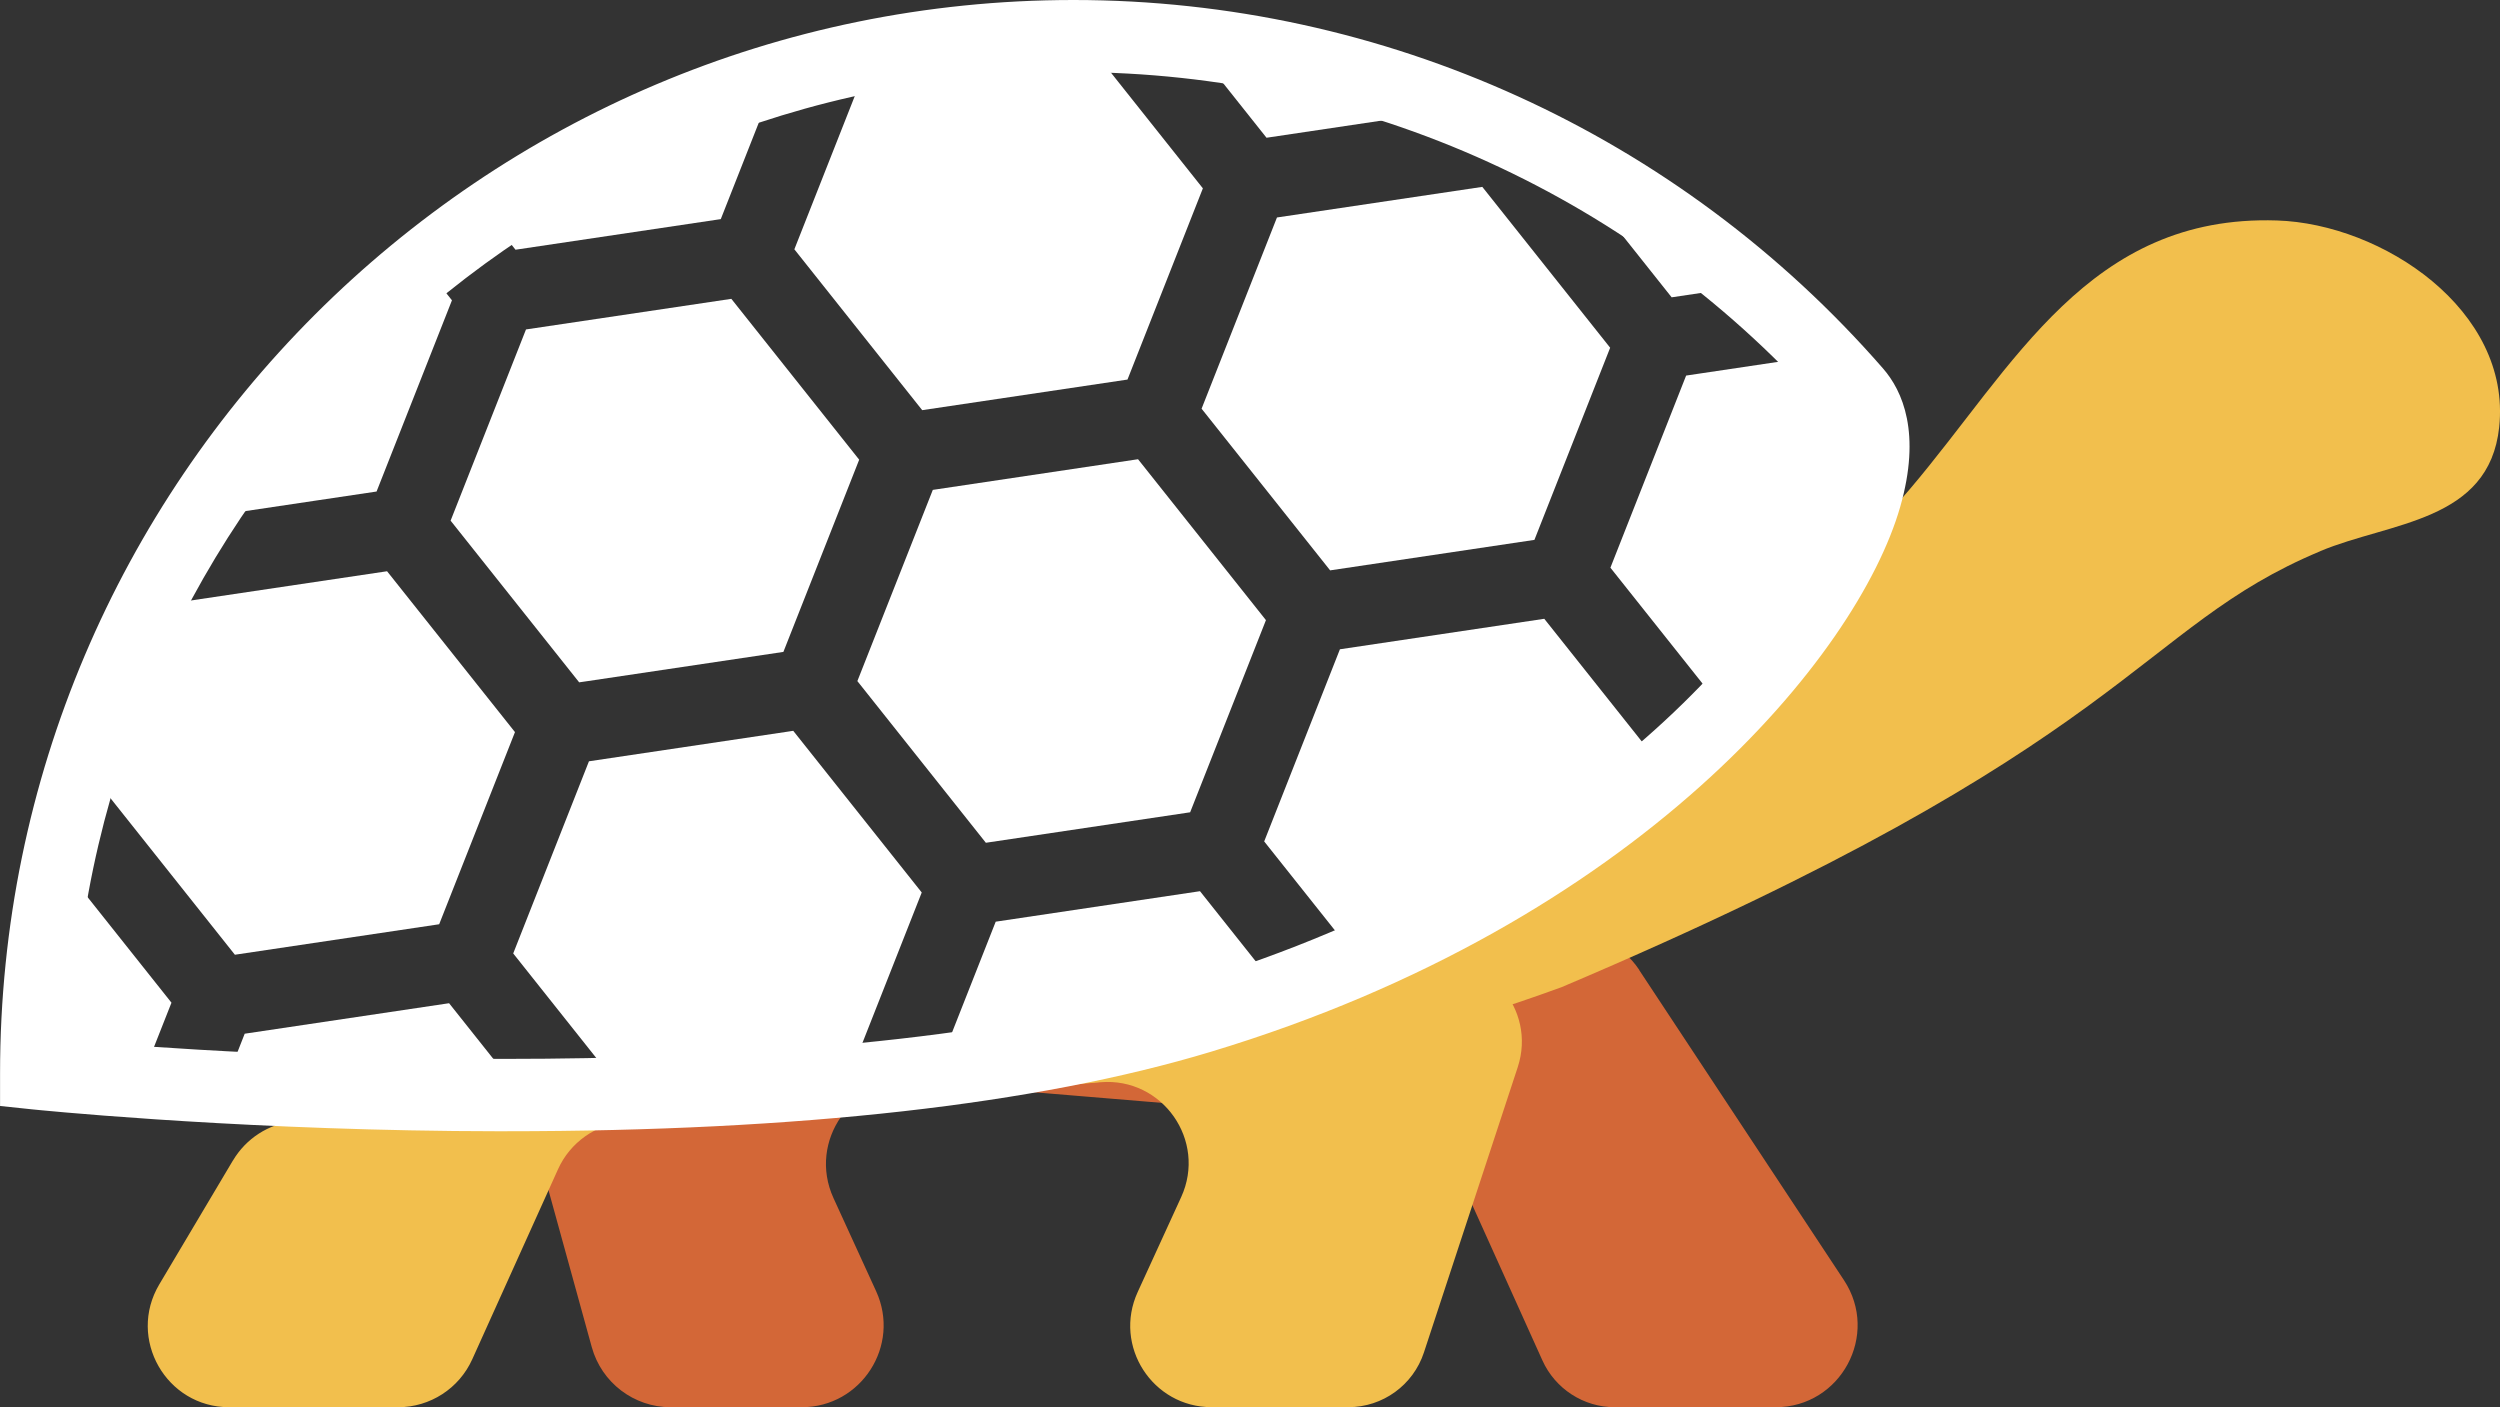 <svg xmlns="http://www.w3.org/2000/svg" id="Layer_2" data-name="Layer 2" viewBox="0 0 426.48 240.06"><rect x="0" y="0" width="426.48" height="240.06" fill="#333333" stroke="none"/><defs><style>      .cls-1 {        fill: #fff;      }      .cls-2 {        fill: #d36737;      }      .cls-3 {        fill: #f2bf4d;      }    </style></defs><g id="Layer_1-2" data-name="Layer 1"><g><path class="cls-2" d="M279.63,165.48l34.93,52.9c6.14,9.29-.53,21.68-11.66,21.68h-27.42c-5.33,0-10.17-3.13-12.36-7.99l-14.68-32.54c-2.09-4.63-6.52-7.76-11.58-8.18l-80.81-6.71c-10.65-.88-18.31,10.03-13.86,19.75l7.27,15.88c4.24,9.26-2.53,19.79-12.71,19.79h-22.33c-6.29,0-11.8-4.2-13.47-10.26l-7.68-27.85c-2.22-8.05,3.07-16.24,11.33-17.53l52.67-5.15,108.58-19.9c5.4-.84,10.8,1.55,13.81,6.11Z"></path><path class="cls-3" d="M39.74,197.96l-12.57,21.15c-5.49,9.24,1.17,20.95,11.92,20.95h28.83c5.45,0,10.4-3.2,12.64-8.17l14.63-32.42c2.07-4.59,6.47-7.7,11.49-8.12l81.06-6.73c10.57-.88,18.17,9.95,13.76,19.59l-7.42,16.2c-4.21,9.19,2.51,19.64,12.61,19.64h23.33c5.86,0,11.06-3.76,12.89-9.33l16-48.66c3.28-9.97-5.28-19.83-15.61-17.98l-83.08,14.83c-.3.05-.59.1-.89.13l-109.2,12.22c-4.32.48-8.16,2.96-10.38,6.7Z"></path><g><path class="cls-3" d="M395.84,94.01c11.91-4.98,28.77-4.95,30.5-21.13,2.13-19.98-19.94-34.7-37.92-35.27-32.12-1.03-44.81,24.88-62.6,45.81-45.17,53.14-104.47,97.64-176.38,101.75l-9.17.6c57.39,0,87.08-3.13,126.13-17.37,97.98-41.53,97.73-61.12,129.45-74.38Z"></path><path class="cls-1" d="M86.29,192.99c-2.92,0-5.88-.02-8.87-.05-40.15-.42-71.59-3.66-71.9-3.69l-5.51-.58v-5.54C0,82.15,82.15,0,183.13,0c52.95,0,103.29,22.91,138.1,62.86,3.34,3.83,6.55,11.03,2.92,23.64-7.28,25.28-44.6,70.89-117.6,92.93-29.81,9-70.24,13.55-120.27,13.55ZM12.39,177.53c24.9,2.14,126.94,9.35,190.61-9.87,67.81-20.47,103.05-62.73,109.34-84.56,1.59-5.52,1.45-10.06-.37-12.16-32.48-37.27-79.44-58.64-128.83-58.64C90.81,12.3,15.36,85.92,12.39,177.53Z"></path></g><g><path class="cls-1" d="M135.32,124.67l-1.05.16-33.8,5.04-12.92,32.78,19,23.91c12.49-.34,25.34-1.04,38.04-2.22l12.65-32.09-21.92-27.58Z"></path><path class="cls-1" d="M228.58,110.76l-12.92,32.78,15.99,20.11c21.18-9.24,38.64-20.6,52.26-32.34l-20.47-25.75-34.85,5.2Z"></path><path class="cls-1" d="M169.86,157.23l-10.02,25.42c15.93-2.04,31.26-4.98,44.94-9.11,4.63-1.4,9.09-2.92,13.44-4.51l-13.51-17-34.84,5.2Z"></path><path class="cls-1" d="M41.75,176.33l-3.61,9.17c14.05.77,31.72,1.4,50.94,1.33l-12.47-15.69-34.85,5.2Z"></path><path class="cls-1" d="M274.72,96.84l19.62,24.68c22.41-23.03,30.13-45.6,22.26-54.62-1.87-2.15-3.8-4.24-5.77-6.29l-23.19,3.46-12.92,32.78Z"></path><path class="cls-1" d="M168.39,6.77l-19.95,2.97-12.93,32.79,21.81,27.44,35.02-5.22,12.86-32.62-20.63-25.96c-.48,0-.96-.02-1.44-.02-4.97,0-9.88.21-14.74.62Z"></path><polygon class="cls-1" points="168.18 143.77 203.03 138.57 215.96 105.79 194.14 78.34 159.13 83.57 146.26 116.19 168.18 143.77"></polygon><polygon class="cls-1" points="99.85 116.25 133.64 111.21 146.57 78.42 124.76 50.98 89.73 56.2 76.87 88.82 98.8 116.4 99.85 116.25"></polygon><polygon class="cls-1" points="74.92 157.67 87.85 124.89 66.03 97.45 31.01 102.67 18.15 135.29 40.07 162.87 74.92 157.67"></polygon><polygon class="cls-1" points="261.76 92.1 274.68 59.32 252.87 31.88 217.84 37.1 204.98 69.72 226.91 97.3 261.76 92.1"></polygon><path class="cls-1" d="M87.94,42.6l35.02-5.22,9.39-23.83c-17.62,5.27-34.09,13.21-48.94,23.35l4.53,5.7Z"></path><path class="cls-1" d="M216.05,23.5l32.53-4.85c-14.32-5.7-29.55-9.59-45.42-11.38l12.9,16.23Z"></path><path class="cls-1" d="M298.3,48.76c-9.84-8.44-20.61-15.83-32.15-21.97l19.02,23.93,13.13-1.96Z"></path><path class="cls-1" d="M9.91,146.72c-2.46,11.75-3.76,23.93-3.76,36.41,0,0,6.64.69,17.75,1.48l5.35-13.56-19.34-24.33Z"></path><path class="cls-1" d="M33.61,88.42l30.63-4.57,12.86-32.62-4.82-6.06c-15.13,12.18-28.22,26.79-38.67,43.24Z"></path></g></g></g></svg>